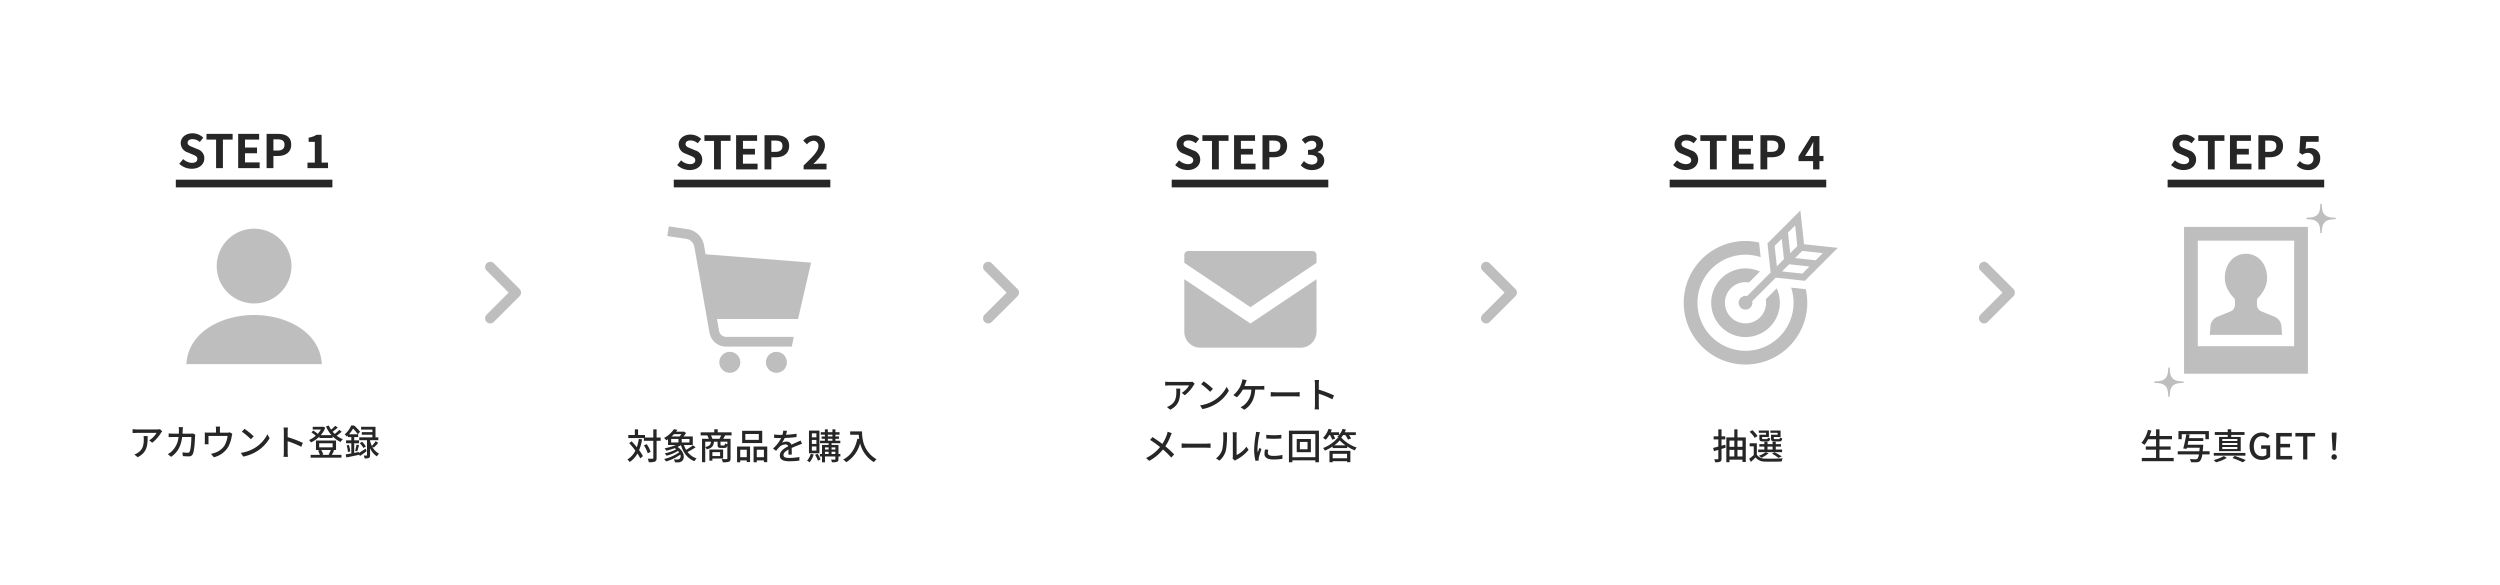 <svg xmlns="http://www.w3.org/2000/svg" xmlns:xlink="http://www.w3.org/1999/xlink" width="973.991" height="228" viewBox="0 0 973.991 228">
  <defs>
    <filter id="長方形_13" x="775.991" y="0" width="198" height="228" filterUnits="userSpaceOnUse">
      <feOffset input="SourceAlpha"/>
      <feGaussianBlur stdDeviation="8" result="blur"/>
      <feFlood flood-opacity="0.161"/>
      <feComposite operator="in" in2="blur"/>
      <feComposite in="SourceGraphic"/>
    </filter>
    <filter id="長方形_12" x="581.993" y="0" width="198" height="228" filterUnits="userSpaceOnUse">
      <feOffset input="SourceAlpha"/>
      <feGaussianBlur stdDeviation="8" result="blur-2"/>
      <feFlood flood-opacity="0.161"/>
      <feComposite operator="in" in2="blur-2"/>
      <feComposite in="SourceGraphic"/>
    </filter>
    <filter id="長方形_11" x="387.995" y="0" width="198" height="228" filterUnits="userSpaceOnUse">
      <feOffset input="SourceAlpha"/>
      <feGaussianBlur stdDeviation="8" result="blur-3"/>
      <feFlood flood-opacity="0.161"/>
      <feComposite operator="in" in2="blur-3"/>
      <feComposite in="SourceGraphic"/>
    </filter>
    <filter id="長方形_10" x="193.998" y="0" width="198" height="228" filterUnits="userSpaceOnUse">
      <feOffset input="SourceAlpha"/>
      <feGaussianBlur stdDeviation="8" result="blur-4"/>
      <feFlood flood-opacity="0.161"/>
      <feComposite operator="in" in2="blur-4"/>
      <feComposite in="SourceGraphic"/>
    </filter>
    <filter id="長方形_9" x="0" y="0" width="198" height="228" filterUnits="userSpaceOnUse">
      <feOffset input="SourceAlpha"/>
      <feGaussianBlur stdDeviation="8" result="blur-5"/>
      <feFlood flood-opacity="0.161"/>
      <feComposite operator="in" in2="blur-5"/>
      <feComposite in="SourceGraphic"/>
    </filter>
  </defs>
  <g id="グループ_1209" data-name="グループ 1209" transform="translate(-125 -2266)">
    <g id="グループ_1156" data-name="グループ 1156" transform="translate(-46.583)">
      <g transform="matrix(1, 0, 0, 1, 171.58, 2266)" filter="url(#長方形_13)">
        <rect id="長方形_13-2" data-name="長方形 13" width="150" height="180" rx="8" transform="translate(799.99 24)" fill="#fff"/>
      </g>
      <path id="パス_2543" data-name="パス 2543" d="M-33.677-.588v-3.22h4.354V-5.054h-4.354v-2.8H-28.8V-9.128h-4.872v-2.6h-1.344v2.6h-2.534c.266-.672.518-1.386.728-2.1l-1.344-.308A12.086,12.086,0,0,1-40.7-6.468a8.338,8.338,0,0,1,1.19.784,12.087,12.087,0,0,0,1.386-2.17h3.108v2.8h-3.99v1.246h3.99v3.22h-5.544V.672h12.432V-.588ZM-25-9.828h9.212v1.946h1.358v-3.164H-26.285v3.164H-25Zm10.85,6.65h-2.7c.07-.574.126-1.232.2-1.988.028-.168.042-.56.042-.56h-6.118c.1-.462.21-.966.308-1.47h5.8v-1.12h-5.558c.084-.476.182-.924.252-1.358l-1.3-.126c-.28,1.778-.8,4.116-1.19,5.544l1.316.126.112-.448h4.984c-.042.518-.1.98-.14,1.4h-8.428V-1.96h8.246a3.227,3.227,0,0,1-.616,1.722.916.916,0,0,1-.672.168,22.554,22.554,0,0,1-2.254-.1,2.785,2.785,0,0,1,.462,1.232,21.075,21.075,0,0,0,2.254.028A1.772,1.772,0,0,0-17.871.574a4.674,4.674,0,0,0,.854-2.534h2.87ZM-3.339-7.2h-5.88V-7.98h5.88Zm0,1.568h-5.88v-.784h5.88Zm0,1.582h-5.88v-.812h5.88ZM-7.091-8.778h-3.374v5.544h8.442V-8.778h-3.7v-.77h5.18v-1.12h-5.18V-11.76H-7.091v1.092h-5.04v1.12h5.04ZM-.2-2.548h-12.32V-1.47H-.2ZM-8.589-1.33A15.1,15.1,0,0,1-12.565.224a9.011,9.011,0,0,1,.9.9,17.039,17.039,0,0,0,4.2-1.708Zm3.36.784A36.842,36.842,0,0,1-1.2,1.12L-.077.238c-1.05-.462-2.772-1.106-4.3-1.624ZM6.181.182a4.629,4.629,0,0,0,3.262-1.2V-5.488H5.929v1.33H7.973v2.422a2.555,2.555,0,0,1-1.624.5c-2.128,0-3.262-1.5-3.262-3.948,0-2.422,1.274-3.906,3.192-3.906a2.842,2.842,0,0,1,2.142.924L9.289-9.2a4.111,4.111,0,0,0-3.066-1.3c-2.73,0-4.8,2.016-4.8,5.376S3.437.182,6.181.182ZM11.8,0h6.244V-1.372h-4.62V-4.7H17.2V-6.076h-3.78v-2.87h4.466v-1.372H11.8ZM22.3,0h1.624V-8.946h3.038v-1.372H19.271v1.372H22.3ZM33.8-3.472h1.148l.322-5.152.042-1.848H33.439l.042,1.848ZM34.377.1a1.026,1.026,0,0,0,1.05-1.064,1.026,1.026,0,0,0-1.05-1.064,1.026,1.026,0,0,0-1.05,1.064A1.026,1.026,0,0,0,34.377.1Z" transform="translate(1046.583 2445)" fill="#262626"/>
      <g id="グループ_1146" data-name="グループ 1146" transform="translate(382.535 3044)" opacity="0.3">
        <rect id="長方形_8" data-name="長方形 8" width="80" height="80" transform="translate(624.048 -701)" fill="none"/>
        <g id="グループ_1173" data-name="グループ 1173" transform="translate(628.322 -698.634)">
          <g id="ポートレート写真のアイコン" transform="translate(11.619 9.032)">
            <path id="パス_2484" data-name="パス 2484" d="M158.1,125.29l-.29-3.752A4.443,4.443,0,0,0,155.3,118.3l-5.662-2.315A3.013,3.013,0,0,1,148.3,113.2v-.877a3.689,3.689,0,0,1,.2-1.222s3.75-3.3,3.75-7.916c0-5.765-3.687-9.472-8.237-9.472s-8.236,3.707-8.236,9.472c0,4.613,3.752,7.916,3.752,7.916a3.781,3.781,0,0,1,.2,1.222v.877a3.015,3.015,0,0,1-1.336,2.789l-5.664,2.315a4.439,4.439,0,0,0-2.511,3.238l-.292,3.752H158.1Z" transform="translate(-119.888 -83.239)" fill="#262626"/>
            <path id="パス_2485" data-name="パス 2485" d="M40,0V57.2H88.266V0ZM82.9,46.478H45.363V5.363H82.9Z" transform="translate(-40)" fill="#262626"/>
          </g>
          <path id="パス_2496" data-name="パス 2496" d="M175.8,5.433c-2.55,0-3.433-.64-3.927-1.135S170.734,2.92,170.734.37c0-.1-.01-.371-.315-.371s-.314.274-.314.371c0,2.55-.641,3.431-1.136,3.928s-1.379,1.135-3.928,1.135c-.1,0-.37.011-.37.315s.273.313.37.313c2.549,0,3.431.642,3.928,1.137s1.136,1.378,1.136,3.927c0,.1.012.371.314.371s.315-.273.315-.371c0-2.55.641-3.432,1.136-3.927s1.377-1.137,3.927-1.137c.1,0,.372-.009.372-.314S175.894,5.433,175.8,5.433Z" transform="translate(-105.416 0.001)" fill="#262626"/>
          <path id="パス_2497" data-name="パス 2497" d="M175.8,5.433c-2.55,0-3.433-.64-3.927-1.135S170.734,2.92,170.734.37c0-.1-.01-.371-.315-.371s-.314.274-.314.371c0,2.55-.641,3.431-1.136,3.928s-1.379,1.135-3.928,1.135c-.1,0-.37.011-.37.315s.273.313.37.313c2.549,0,3.431.642,3.928,1.137s1.136,1.378,1.136,3.927c0,.1.012.371.314.371s.315-.273.315-.371c0-2.55.641-3.432,1.136-3.927s1.377-1.137,3.927-1.137c.1,0,.372-.009.372-.314S175.894,5.433,175.8,5.433Z" transform="translate(-164.671 63.773)" fill="#262626"/>
        </g>
      </g>
      <path id="パス_2544" data-name="パス 2544" d="M-24.3.252c3.078,0,4.9-1.854,4.9-4.032A3.68,3.68,0,0,0-22.086-7.4l-1.746-.738c-1.134-.45-2.07-.792-2.07-1.746,0-.882.738-1.4,1.908-1.4a4.249,4.249,0,0,1,2.826,1.1l1.35-1.674a5.911,5.911,0,0,0-4.176-1.71c-2.7,0-4.608,1.674-4.608,3.852a3.859,3.859,0,0,0,2.7,3.582l1.782.756c1.188.5,2,.81,2,1.8,0,.936-.738,1.53-2.124,1.53A5.241,5.241,0,0,1-27.63-3.528l-1.53,1.836A7.1,7.1,0,0,0-24.3.252ZM-14.814,0h2.664V-11.106h3.78v-2.232H-18.558v2.232h3.744Zm8.6,0H2.16V-2.232H-3.546V-5.8h4.68V-8.028h-4.68v-3.078H1.962v-2.232H-6.21ZM4.86,0H7.524V-4.734H9.306c2.862,0,5.148-1.368,5.148-4.41,0-3.15-2.268-4.194-5.22-4.194H4.86ZM7.524-6.84v-4.374H9.036c1.836,0,2.808.522,2.808,2.07,0,1.53-.882,2.3-2.718,2.3ZM24.282.252a4.431,4.431,0,0,0,4.662-4.518A3.775,3.775,0,0,0,24.84-8.3a3.727,3.727,0,0,0-1.6.36l.252-2.826h4.842v-2.214H21.2l-.36,6.48,1.206.774a3.187,3.187,0,0,1,2-.7,2.08,2.08,0,0,1,2.25,2.25A2.151,2.151,0,0,1,23.94-1.908a4.14,4.14,0,0,1-2.934-1.35L19.782-1.566A6.071,6.071,0,0,0,24.282.252Z" transform="translate(1046.583 2332)" fill="#262626"/>
      <line id="線_7" data-name="線 7" x2="61" transform="translate(1016.083 2337.5)" fill="none" stroke="#262626" stroke-width="3"/>
    </g>
    <g id="angle-right-solid" transform="translate(895.993 2368)" opacity="0.3">
      <path id="angle-right-solid-2" data-name="angle-right-solid" d="M77.337,74.513a2,2,0,0,1,0,2.83l-10,10a2,2,0,0,1-2.83-2.83l8.584-8.584-8.578-8.584a2,2,0,0,1,2.83-2.83l10,10Z" transform="translate(-63.925 -63.925)" fill="#262626"/>
    </g>
    <g id="グループ_1157" data-name="グループ 1157" transform="translate(-60.356)">
      <g transform="matrix(1, 0, 0, 1, 185.36, 2266)" filter="url(#長方形_12)">
        <rect id="長方形_12-2" data-name="長方形 12" width="150" height="180" rx="8" transform="translate(605.99 24)" fill="#fff"/>
      </g>
      <path id="パス_2541" data-name="パス 2541" d="M-8.848-5.754l-1.456.406V-7.812h1.456v-1.2H-10.3v-2.716H-11.55v2.716h-1.82v1.2h1.82v2.8c-.756.2-1.456.378-2.016.518l.322,1.26c.532-.154,1.092-.322,1.694-.49V-.336c0,.21-.084.266-.266.266s-.756.014-1.344-.014a4.58,4.58,0,0,1,.378,1.176A4.624,4.624,0,0,0-10.836.868c.392-.2.532-.532.532-1.19V-4.1c.532-.154,1.064-.308,1.61-.476Zm4.76,4.592V-3.724h1.946v2.562ZM-7.2-3.724H-5.32v2.562H-7.2ZM-5.32-7.35v2.422H-7.2V-7.35Zm3.178,0v2.422H-4.088V-7.35ZM-4.088-8.6v-3.122H-5.32V-8.6H-8.428V1.078H-7.2V.084h5.054v.9h1.3V-8.6ZM11.564-9.632H8.988v1.4c0,.966.322,1.218,1.442,1.218h1.708c.784,0,1.106-.252,1.218-1.19a3.121,3.121,0,0,1-.938-.364c-.042.574-.112.658-.42.658H10.584c-.434,0-.5-.042-.5-.322V-8.75H12.7v-2.506H8.736v.868h2.828Zm-4.522,0h-2.6v1.414c0,.952.294,1.2,1.428,1.2h1.6c.784,0,1.092-.252,1.2-1.162a2.669,2.669,0,0,1-.938-.35c-.042.546-.1.616-.406.616H5.992c-.406,0-.476-.042-.476-.322V-8.75H8.148v-2.506H4.214v.868H7.042ZM7.616-5H9.59V-3.85H7.616Zm5.67,1.148h-2.45V-5h2.016v-.966H10.836v-.9H9.59v.9H7.616v-.9H6.384v.9H4.424V-5h1.96V-3.85H3.99v.994h9.3Zm-.126,2.7A17.118,17.118,0,0,0,10.3-2.8l-.924.56A13.177,13.177,0,0,1,11.844-.63ZM6.874-2.814a9.183,9.183,0,0,1-2.59,1.358,6.679,6.679,0,0,1,.952.8A10.815,10.815,0,0,0,8.022-2.422ZM3.738-9.128a10.537,10.537,0,0,0-2.058-2.3l-1.036.658a9.9,9.9,0,0,1,1.988,2.38Zm-.28,2.814H.658v1.2h1.6v3.388A21.527,21.527,0,0,1,.476-.266L1.134.966C1.792.364,2.38-.21,2.94-.784A4.723,4.723,0,0,0,6.776.84C8.428.9,11.466.868,13.118.8A7.073,7.073,0,0,1,13.51-.434c-1.792.126-5.124.168-6.748.1a3.754,3.754,0,0,1-3.3-1.5Z" transform="translate(866.356 2445)" fill="#262626"/>
      <g id="グループ_1147" data-name="グループ 1147" transform="translate(309.744 3044)" opacity="0.3">
        <rect id="長方形_7" data-name="長方形 7" width="80" height="80" transform="translate(516.611 -701)" fill="none"/>
        <g id="宝くじのアイコン" transform="translate(531.611 -696)">
          <path id="パス_2490" data-name="パス 2490" d="M105.947,198.175l4.246-4.247a13.371,13.371,0,1,0,6.548,6.548l-4.246,4.247a8.022,8.022,0,1,1-6.548-6.548Z" transform="translate(-80.545 -170.124)" fill="#262626"/>
          <path id="パス_2491" data-name="パス 2491" d="M41.81,119.646A18.718,18.718,0,1,1,29.954,107.79l-.618-5.713a24.068,24.068,0,1,0,18.185,18.188Z" transform="translate(0.001 -89.601)" fill="#262626"/>
          <path id="パス_2492" data-name="パス 2492" d="M194.9,24.164l-9.181,9.182a2.673,2.673,0,1,0,2.01,2.009l9.182-9.181L208.248,27.4l.452-.452,12.374-12.375-13.149-1.422L206.5,0,193.675,12.829l.069.637Zm12.36.44-7.923-.858,2.758-2.759-.018-.017,7.956.86Zm-.058-8.843,8.031.87-2.773,2.774-8.031-.87Zm-2.76-9.92.869,8.03-2.773,2.772-.868-8.029Zm-5.2,5.2L200.105,19l-.018-.018-2.758,2.759-.858-7.924Z" transform="translate(-161.074 -0.003)" fill="#262626"/>
        </g>
      </g>
      <path id="パス_2542" data-name="パス 2542" d="M-24.3.252c3.078,0,4.9-1.854,4.9-4.032A3.68,3.68,0,0,0-22.086-7.4l-1.746-.738c-1.134-.45-2.07-.792-2.07-1.746,0-.882.738-1.4,1.908-1.4a4.249,4.249,0,0,1,2.826,1.1l1.35-1.674a5.911,5.911,0,0,0-4.176-1.71c-2.7,0-4.608,1.674-4.608,3.852a3.859,3.859,0,0,0,2.7,3.582l1.782.756c1.188.5,2,.81,2,1.8,0,.936-.738,1.53-2.124,1.53A5.241,5.241,0,0,1-27.63-3.528l-1.53,1.836A7.1,7.1,0,0,0-24.3.252ZM-14.814,0h2.664V-11.106h3.78v-2.232H-18.558v2.232h3.744Zm8.6,0H2.16V-2.232H-3.546V-5.8h4.68V-8.028h-4.68v-3.078H1.962v-2.232H-6.21ZM4.86,0H7.524V-4.734H9.306c2.862,0,5.148-1.368,5.148-4.41,0-3.15-2.268-4.194-5.22-4.194H4.86ZM7.524-6.84v-4.374H9.036c1.836,0,2.808.522,2.808,2.07,0,1.53-.882,2.3-2.718,2.3ZM22.266-5.256l2.07-3.276c.378-.72.738-1.386,1.062-2.088h.072c-.036.774-.09,2-.09,2.772v2.592ZM25.38,0h2.466V-3.222h1.566V-5.256H27.846v-7.722H24.66L19.692-5.04v1.818H25.38Z" transform="translate(866.356 2332)" fill="#262626"/>
      <line id="線_6" data-name="線 6" x2="61" transform="translate(835.856 2337.5)" fill="none" stroke="#262626" stroke-width="3"/>
    </g>
    <g id="angle-right-solid-3" data-name="angle-right-solid" transform="translate(701.995 2368)" opacity="0.3">
      <path id="angle-right-solid-4" data-name="angle-right-solid" d="M77.337,74.513a2,2,0,0,1,0,2.83l-10,10a2,2,0,0,1-2.83-2.83l8.584-8.584-8.578-8.584a2,2,0,0,1,2.83-2.83l10,10Z" transform="translate(-63.925 -63.925)" fill="#262626"/>
    </g>
    <g id="グループ_1158" data-name="グループ 1158" transform="translate(-67.237)">
      <g transform="matrix(1, 0, 0, 1, 192.24, 2266)" filter="url(#長方形_11)">
        <rect id="長方形_11-2" data-name="長方形 11" width="150" height="180" rx="8" transform="translate(412 24)" fill="#fff"/>
      </g>
      <path id="パス_2539" data-name="パス 2539" d="M-21.532-9.464l-.882-.826a7.2,7.2,0,0,1-1.162.1H-31.4a12.546,12.546,0,0,1-1.652-.126v1.554c.6-.042,1.092-.084,1.652-.084h7.672a8.571,8.571,0,0,1-2.856,2.9l1.162.938a13.864,13.864,0,0,0,3.43-3.864C-21.882-9.044-21.658-9.31-21.532-9.464ZM-27.188-7.6h-1.6a6.22,6.22,0,0,1,.084,1.12c0,2.324-.322,4.088-2.324,5.376a5.315,5.315,0,0,1-1.344.686L-31.08.63C-27.4-1.26-27.188-3.948-27.188-7.6Zm9.17-2.828L-19.04-9.338a30.366,30.366,0,0,1,3.5,2.968L-14.434-7.5A29.378,29.378,0,0,0-18.018-10.43ZM-19.46-1.064l.938,1.442A15.436,15.436,0,0,0-13.16-1.708,14.314,14.314,0,0,0-8.246-6.776L-9.1-8.3a13.33,13.33,0,0,1-4.858,5.278A14.547,14.547,0,0,1-19.46-1.064Zm18.172-9.828L-3-11.214a5.744,5.744,0,0,1-.238,1.246,10.413,10.413,0,0,1-.8,1.946A10.86,10.86,0,0,1-6.5-5.068l1.386.84a11.738,11.738,0,0,0,2.3-2.982H.5A7.823,7.823,0,0,1-2.478-1.064a5.662,5.662,0,0,1-1.218.7L-2.212.644C.252-.91,1.778-3.332,2.016-7.21H4.2c.322,0,.9.014,1.372.042V-8.68A9.6,9.6,0,0,1,4.2-8.6H-2.156c.182-.448.336-.882.462-1.232C-1.582-10.122-1.428-10.556-1.288-10.892ZM8.078-6.244v1.736c.476-.042,1.316-.07,2.086-.07H17.78c.616,0,1.26.056,1.568.07V-6.244c-.35.028-.9.084-1.568.084H10.164C9.408-6.16,8.54-6.216,8.078-6.244ZM25.3-1.288A14.656,14.656,0,0,1,25.186.5h1.722A16.4,16.4,0,0,1,26.8-1.288V-5.614A36.658,36.658,0,0,1,32.088-3.43l.63-1.526A47.456,47.456,0,0,0,26.8-7.2V-9.38c0-.49.056-1.106.1-1.568H25.172A10.135,10.135,0,0,1,25.3-9.38ZM-30.464,9.766l-1.624-.574A9.856,9.856,0,0,1-32.4,10.34a15.487,15.487,0,0,1-1.75,3.612c-1.12-.854-2.674-1.932-3.85-2.674l-.924,1.12a39.754,39.754,0,0,1,3.864,2.758A15.216,15.216,0,0,1-40.5,19.44l1.232,1.106a17.478,17.478,0,0,0,5.362-4.438,31.233,31.233,0,0,1,3.22,3.164l1.12-1.232a34.289,34.289,0,0,0-3.416-3.164A20.075,20.075,0,0,0-30.968,10.9,10.327,10.327,0,0,1-30.464,9.766Zm3.822,3.99v1.736c.476-.042,1.316-.07,2.086-.07h7.616c.616,0,1.26.056,1.568.07V13.756c-.35.028-.9.084-1.568.084h-7.616C-25.312,13.84-26.18,13.784-26.642,13.756ZM-6.79,19.692l.924.77a4.352,4.352,0,0,1,.532-.35A14.731,14.731,0,0,0-.56,16.248l-.854-1.2a9.849,9.849,0,0,1-3.808,3.22V10.522a8.432,8.432,0,0,1,.07-1.12H-6.776a10.261,10.261,0,0,1,.084,1.12V18.81A4.038,4.038,0,0,1-6.79,19.692Zm-6.454-.126,1.344.9a7.865,7.865,0,0,0,2.492-3.92,30.671,30.671,0,0,0,.434-5.978,10.479,10.479,0,0,1,.07-1.12h-1.624a4.363,4.363,0,0,1,.112,1.134,24.275,24.275,0,0,1-.406,5.586A6.48,6.48,0,0,1-13.244,19.566ZM6.328,10.4l.014,1.428a35.681,35.681,0,0,0,5.866,0V10.4A25.8,25.8,0,0,1,6.328,10.4Zm.8,5.824-1.26-.112a7.091,7.091,0,0,0-.238,1.722c0,1.358,1.092,2.184,3.472,2.184a19.208,19.208,0,0,0,3.542-.28l-.028-1.5a15.034,15.034,0,0,1-3.486.378c-1.694,0-2.184-.518-2.184-1.148A4.864,4.864,0,0,1,7.126,16.22ZM3.892,9.388l-1.554-.14a10.177,10.177,0,0,1-.126,1.162A40.4,40.4,0,0,0,1.61,16a17.79,17.79,0,0,0,.518,4.522L3.4,20.434c-.014-.168-.028-.378-.028-.518a2.737,2.737,0,0,1,.07-.644c.14-.7.63-2.2.994-3.262l-.7-.56c-.224.518-.5,1.2-.742,1.778a13.814,13.814,0,0,1-.084-1.5A33.575,33.575,0,0,1,3.6,10.452,10.04,10.04,0,0,1,3.892,9.388Zm18.522,6.65H19.432V13.182h2.982Zm-4.214-4v5.138h5.516V12.034Zm-1.694,7.1V10.116h8.946v9.016ZM15.162,8.786v12.32h1.344V20.35h8.946v.756h1.4V8.786Zm22.652,9v1.764H32.2V17.788Zm-6.86,3.318H32.2v-.42h5.614v.378H39.1v-4.4H30.954Zm1.89-6.608a12.544,12.544,0,0,0,2.114-1.918A12.068,12.068,0,0,0,37.212,14.5Zm4.284-3.99a8.659,8.659,0,0,1,1.036,1.764l1.2-.434a7.555,7.555,0,0,0-.8-1.33h2.66V9.4h-4.3c.154-.336.308-.672.434-1.022l-1.274-.322a7.2,7.2,0,0,1-1.372,2.38V9.4H31.444q.231-.5.42-1.008L30.6,8.058a9.327,9.327,0,0,1-2.156,3.556,11.983,11.983,0,0,1,1.078.714,10.026,10.026,0,0,0,1.33-1.82h.336A8.084,8.084,0,0,1,32,12.286l1.176-.392a8.4,8.4,0,0,0-.686-1.386h2.17a5.1,5.1,0,0,1-.63.6c.154.084.364.21.574.35h-.336a14.05,14.05,0,0,1-5.8,4.088,4.91,4.91,0,0,1,.7,1.022A19.577,19.577,0,0,0,32.2,14.946v.63h5.67v-.644a17.884,17.884,0,0,0,2.94,1.526,5.916,5.916,0,0,1,.77-1.092,14.215,14.215,0,0,1-6.048-3.906,7.466,7.466,0,0,0,.742-.952Z" transform="translate(679.237 2425)" fill="#262626"/>
      <g id="グループ_1148" data-name="グループ 1148" transform="translate(232.019 3044)" opacity="0.3">
        <rect id="長方形_6" data-name="長方形 6" width="80" height="80" transform="translate(407.218 -701)" fill="none"/>
        <g id="メールの無料アイコン" transform="translate(421.618 -680.2)">
          <path id="パス_2486" data-name="パス 2486" d="M49.959,68.828H1.553A1.555,1.555,0,0,0,0,70.383V73.44L25.756,90.7,51.512,73.439V70.383A1.555,1.555,0,0,0,49.959,68.828Z" transform="translate(0 -68.828)" fill="#262626"/>
          <path id="パス_2487" data-name="パス 2487" d="M0,178v20.463a6.213,6.213,0,0,0,6.216,6.214H45.3a6.213,6.213,0,0,0,6.216-6.214V178L25.756,195.261Z" transform="translate(0 -167.016)" fill="#262626"/>
        </g>
      </g>
      <path id="パス_2540" data-name="パス 2540" d="M-24.3.252c3.078,0,4.9-1.854,4.9-4.032A3.68,3.68,0,0,0-22.086-7.4l-1.746-.738c-1.134-.45-2.07-.792-2.07-1.746,0-.882.738-1.4,1.908-1.4a4.249,4.249,0,0,1,2.826,1.1l1.35-1.674a5.911,5.911,0,0,0-4.176-1.71c-2.7,0-4.608,1.674-4.608,3.852a3.859,3.859,0,0,0,2.7,3.582l1.782.756c1.188.5,2,.81,2,1.8,0,.936-.738,1.53-2.124,1.53A5.241,5.241,0,0,1-27.63-3.528l-1.53,1.836A7.1,7.1,0,0,0-24.3.252ZM-14.814,0h2.664V-11.106h3.78v-2.232H-18.558v2.232h3.744Zm8.6,0H2.16V-2.232H-3.546V-5.8h4.68V-8.028h-4.68v-3.078H1.962v-2.232H-6.21ZM4.86,0H7.524V-4.734H9.306c2.862,0,5.148-1.368,5.148-4.41,0-3.15-2.268-4.194-5.22-4.194H4.86ZM7.524-6.84v-4.374H9.036c1.836,0,2.808.522,2.808,2.07,0,1.53-.882,2.3-2.718,2.3ZM24.246.252c2.538,0,4.68-1.386,4.68-3.762a3.267,3.267,0,0,0-2.646-3.2V-6.8a3.087,3.087,0,0,0,2.214-2.934c0-2.232-1.746-3.492-4.32-3.492a5.928,5.928,0,0,0-4,1.656l1.35,1.62a3.644,3.644,0,0,1,2.52-1.188c1.134,0,1.782.594,1.782,1.6,0,1.116-.792,1.926-3.24,1.926v1.908c2.9,0,3.672.774,3.672,2.034,0,1.116-.918,1.764-2.268,1.764a4.231,4.231,0,0,1-2.97-1.368L19.782-1.6A5.662,5.662,0,0,0,24.246.252Z" transform="translate(679.237 2332)" fill="#262626"/>
      <line id="線_5" data-name="線 5" x2="61" transform="translate(648.737 2337.5)" fill="none" stroke="#262626" stroke-width="3"/>
    </g>
    <g id="angle-right-solid-5" data-name="angle-right-solid" transform="translate(507.998 2368)" opacity="0.3">
      <path id="angle-right-solid-6" data-name="angle-right-solid" d="M77.337,74.513a2,2,0,0,1,0,2.83l-10,10a2,2,0,0,1-2.83-2.83l8.584-8.584-8.578-8.584a2,2,0,0,1,2.83-2.83l10,10Z" transform="translate(-63.925 -63.925)" fill="#262626"/>
    </g>
    <g id="グループ_1159" data-name="グループ 1159" transform="translate(-57.791)">
      <g transform="matrix(1, 0, 0, 1, 182.79, 2266)" filter="url(#長方形_10)">
        <rect id="長方形_10-2" data-name="長方形 10" width="150" height="180" rx="8" transform="translate(218 24)" fill="#fff"/>
      </g>
      <path id="パス_2537" data-name="パス 2537" d="M-44.114-8.008a18.742,18.742,0,0,1-.77,3.248c-.672-.812-1.372-1.624-2.044-2.324l-.91.742A36.383,36.383,0,0,1-45.444-3.43,8.147,8.147,0,0,1-48.552-.014,7.217,7.217,0,0,1-47.67.994,9.47,9.47,0,0,0-44.646-2.3a14.142,14.142,0,0,1,1.092,1.89l1.05-.882A17.114,17.114,0,0,0-44-3.626,18.98,18.98,0,0,0-42.84-7.84Zm8.512-.518h-1.582v-3.22h-1.288v3.22h-3.234V-9.52h-2.7v-2.212h-1.26V-9.52h-2.548v1.2h6.076v1.05h3.668V-.588c0,.238-.1.308-.336.308s-.994.014-1.834-.014a6.018,6.018,0,0,1,.42,1.386A6.612,6.612,0,0,0-37.814.826c.448-.238.63-.616.63-1.414V-7.266H-35.6Zm-3.92,5.572a10.527,10.527,0,0,0-1.526-3.01l-1.064.5a11.656,11.656,0,0,1,1.47,3.066Zm8.008-5.026h2.842v1.372h-2.842Zm3.99-1.876a8.734,8.734,0,0,1-.7.91h-3.15c.336-.294.658-.6.952-.91Zm3.15,3.248H-27.4V-7.98h3.024Zm1.344,1.092a20.881,20.881,0,0,1-2.66,1.778,9.624,9.624,0,0,1-.854-1.89h3.458V-8.946H-26.7a13.449,13.449,0,0,0,.994-1.372l-.882-.574-.21.056h-2.786c.182-.224.35-.462.5-.686l-1.344-.28a11.034,11.034,0,0,1-3.864,3.444,3.643,3.643,0,0,1,.882.91c.238-.14.462-.294.672-.434v2.254h3.094A22.746,22.746,0,0,1-34.062-4.34a7.8,7.8,0,0,1,.672.938A27.474,27.474,0,0,0-30.156-4.4a5.314,5.314,0,0,1,.616.434,16.059,16.059,0,0,1-4.466,1.6,6.171,6.171,0,0,1,.7.9,15.8,15.8,0,0,0,4.452-1.862,3.843,3.843,0,0,1,.448.546,16.69,16.69,0,0,1-5.852,2.6A5,5,0,0,1-33.5.784,18.63,18.63,0,0,0-27.958-1.89,1.427,1.427,0,0,1-28.28-.21a1.328,1.328,0,0,1-.882.224c-.322,0-.8-.014-1.26-.056a2.785,2.785,0,0,1,.35,1.162c.406.014.812.028,1.12.028A2.423,2.423,0,0,0-27.468.742c1.4-.9,1.274-3.724-1.554-5.614a12.888,12.888,0,0,0,1.316-.714c.91,3.01,2.576,5.208,5.264,6.272A5.031,5.031,0,0,1-21.6-.406,7.346,7.346,0,0,1-25.13-2.912a25.418,25.418,0,0,0,3.136-1.834Zm10.584,2.66V-1.33h-3.01V-2.856ZM-11.27-.35v-3.5h-5.348V.462h1.162V-.35Zm-4.186-7.7a6.857,6.857,0,0,0-.56-1.316h3.976a10.418,10.418,0,0,1-.644,1.316Zm5.838,2.114a2.481,2.481,0,0,1-.938-.364c-.042.756-.1.854-.364.854h-1.008c-.322,0-.364-.028-.364-.308V-6.916h2.674Zm-8.624-.98H-16c-.126,1.162-.56,1.722-2.24,2.058Zm10.276-2.45v-1.19h-5.418v-1.19h-1.33v1.19H-20.02v1.19h2.59a7.808,7.808,0,0,1,.574,1.316h-2.632V1.078h1.246V-4.83a2.617,2.617,0,0,1,.588.9c2.072-.49,2.646-1.358,2.814-2.982h1.414V-5.74c0,.98.252,1.26,1.344,1.26h1.3c.714,0,1.022-.238,1.162-1.134V-.42c0,.21-.07.28-.322.294s-1.05.014-1.89-.028a4.989,4.989,0,0,1,.434,1.26A7.369,7.369,0,0,0-9,.882c.49-.21.63-.6.63-1.288V-8.05h-2.87c.238-.378.476-.826.742-1.316ZM2.632-7.63h-5.25V-9.912h5.25Zm1.33-3.528H-3.864v4.774H3.962ZM-2.058-3.78V-.868H-4.606V-3.78Zm-3.78,4.886h1.232V.378h2.548v.63H-.77V-5.026H-5.838ZM1.848-.868V-3.78H4.62V-.868ZM.6-5.026V1.106H1.848V.378H4.62v.658h1.3V-5.026Zm13.006-6.118-1.456-.112A6.972,6.972,0,0,1,11.83-9.59c-.28.014-.56.014-.826.014A18.1,18.1,0,0,1,8.6-9.73v1.316c.784.056,1.75.084,2.338.084h.406A14.067,14.067,0,0,1,8.176-4.242l1.2.9a15.227,15.227,0,0,1,1.274-1.5,3.568,3.568,0,0,1,2.324-1.008,1.127,1.127,0,0,1,1.148.7c-1.624.826-3.3,1.918-3.3,3.64S12.446.714,14.532.714A35.651,35.651,0,0,0,18.424.462l.042-1.414a23.84,23.84,0,0,1-3.892.364c-1.414,0-2.324-.2-2.324-1.148,0-.826.756-1.47,1.96-2.128-.014.686-.028,1.484-.056,1.974h1.33c-.014-.672-.028-1.792-.042-2.59.98-.448,1.89-.812,2.6-1.092.42-.168,1.022-.392,1.428-.518L18.9-7.378c-.448.224-.854.406-1.33.616-.658.308-1.372.6-2.24,1.008a1.843,1.843,0,0,0-1.876-1.19,4.112,4.112,0,0,0-1.792.42A11.234,11.234,0,0,0,12.74-8.372a43.257,43.257,0,0,0,4.606-.364v-1.3a32.276,32.276,0,0,1-4.116.406C13.412-10.234,13.524-10.752,13.608-11.144ZM25.074-8.61H23.31v-1.554h1.764Zm0,2.576H23.31V-7.616h1.764Zm0,2.576H23.31v-1.6h1.764Zm1.176-7.77H22.176v8.82H26.25ZM22.862-2.2A6.257,6.257,0,0,1,21.448.448a8.071,8.071,0,0,1,.98.672A9.032,9.032,0,0,0,24.01-1.918Zm1.694.406A11.676,11.676,0,0,1,25.676.476L26.7-.014a12.97,12.97,0,0,0-1.162-2.2Zm6.426-.322v-.9h1.484v.9Zm-2.562-.9h1.414v.9H28.42Zm1.414-1.68v.826H28.42V-4.69Zm2.632,0v.826H30.982V-4.69Zm-2.94-3.346h1.792v.742H29.526Zm0-1.61h1.792v.686H29.526Zm4.886,7.532H33.67V-5.656H30.982v-.672h3.4v-.966h-1.9v-.742h1.386V-8.96H32.48v-.686h1.61v-.966H32.48v-1.134H31.318v1.134H29.526v-1.134H28.378v1.134h-1.61v.966h1.61v.686h-1.26v.924h1.26v.742h-1.89v.966h3.346v.672H27.258v3.542h-.826v.952h.826V1.12H28.42V-1.162h4.046v.994c0,.168-.042.224-.238.224S31.4.07,30.758.042a3.861,3.861,0,0,1,.35,1.05A5.839,5.839,0,0,0,33.138.91c.406-.182.532-.49.532-1.064V-1.162h.742Zm3.822-8.82v1.316h3.332a15.47,15.47,0,0,0,.182,1.666l-.714-.126c-.812,3.794-2.506,6.552-5.516,8.106a9.957,9.957,0,0,1,1.2,1.05A12.347,12.347,0,0,0,42.1-6.3,11.878,11.878,0,0,0,47.46,1.05,6.578,6.578,0,0,1,48.51-.056c-5.334-3.15-5.656-8.344-5.656-10.878Z" transform="translate(475.786 2445)" fill="#262626"/>
      <g id="グループ_1149" data-name="グループ 1149" transform="translate(435.786 3044)" opacity="0.3">
        <rect id="長方形_5" data-name="長方形 5" width="80" height="80" transform="translate(0 -701)" fill="none"/>
        <g id="ショッピングカートのアイコン4" transform="translate(7 -689.8)">
          <path id="パス_2493" data-name="パス 2493" d="M60.684,14.12,19.576,10.863l-.625-3.55A7.647,7.647,0,0,0,12.542,1.08L5.24,0,4.684,3.757l7.3,1.083a3.843,3.843,0,0,1,3.222,3.135l5.9,33.436a6.566,6.566,0,0,0,6.467,5.426H53.169l.761-3.8H27.575A2.765,2.765,0,0,1,24.85,40.75l-.827-4.678H55.618Z" transform="translate(-4.684)" fill="#262626"/>
          <path id="パス_2494" data-name="パス 2494" d="M190.566,438.658a4.086,4.086,0,1,0,4.086,4.086A4.086,4.086,0,0,0,190.566,438.658Z" transform="translate(-166.226 -389.786)" fill="#262626"/>
          <path id="パス_2495" data-name="パス 2495" d="M353.487,438.658a4.086,4.086,0,1,0,4.087,4.086A4.086,4.086,0,0,0,353.487,438.658Z" transform="translate(-310.996 -389.786)" fill="#262626"/>
        </g>
      </g>
      <path id="パス_2538" data-name="パス 2538" d="M-24.3.252c3.078,0,4.9-1.854,4.9-4.032A3.68,3.68,0,0,0-22.086-7.4l-1.746-.738c-1.134-.45-2.07-.792-2.07-1.746,0-.882.738-1.4,1.908-1.4a4.249,4.249,0,0,1,2.826,1.1l1.35-1.674a5.911,5.911,0,0,0-4.176-1.71c-2.7,0-4.608,1.674-4.608,3.852a3.859,3.859,0,0,0,2.7,3.582l1.782.756c1.188.5,2,.81,2,1.8,0,.936-.738,1.53-2.124,1.53A5.241,5.241,0,0,1-27.63-3.528l-1.53,1.836A7.1,7.1,0,0,0-24.3.252ZM-14.814,0h2.664V-11.106h3.78v-2.232H-18.558v2.232h3.744Zm8.6,0H2.16V-2.232H-3.546V-5.8h4.68V-8.028h-4.68v-3.078H1.962v-2.232H-6.21ZM4.86,0H7.524V-4.734H9.306c2.862,0,5.148-1.368,5.148-4.41,0-3.15-2.268-4.194-5.22-4.194H4.86ZM7.524-6.84v-4.374H9.036c1.836,0,2.808.522,2.808,2.07,0,1.53-.882,2.3-2.718,2.3ZM20.088,0h8.928V-2.232H26.1c-.63,0-1.512.072-2.178.144C26.3-4.572,28.386-6.912,28.386-9.18a3.885,3.885,0,0,0-4.194-4.05,5.364,5.364,0,0,0-4.23,2.034l1.44,1.44a3.508,3.508,0,0,1,2.448-1.386,1.877,1.877,0,0,1,2,2.106c0,1.926-2.286,4.194-5.76,7.506Z" transform="translate(475.786 2332)" fill="#262626"/>
      <line id="線_4" data-name="線 4" x2="61" transform="translate(445.289 2337.5)" fill="none" stroke="#262626" stroke-width="3"/>
    </g>
    <g id="angle-right-solid-7" data-name="angle-right-solid" transform="translate(314 2368)" opacity="0.3">
      <path id="angle-right-solid-8" data-name="angle-right-solid" d="M77.337,74.513a2,2,0,0,1,0,2.83l-10,10a2,2,0,0,1-2.83-2.83l8.584-8.584-8.578-8.584a2,2,0,0,1,2.83-2.83l10,10Z" transform="translate(-63.925 -63.925)" fill="#262626"/>
    </g>
    <g id="グループ_1160" data-name="グループ 1160" transform="translate(0.764)">
      <g transform="matrix(1, 0, 0, 1, 124.24, 2266)" filter="url(#長方形_9)">
        <rect id="長方形_9-2" data-name="長方形 9" width="150" height="180" rx="8" transform="translate(24 24)" fill="#fff"/>
      </g>
      <path id="パス_2536" data-name="パス 2536" d="M-35.812-9.464l-.882-.826a7.2,7.2,0,0,1-1.162.1h-7.826a12.546,12.546,0,0,1-1.652-.126v1.554c.6-.042,1.092-.084,1.652-.084h7.672a8.571,8.571,0,0,1-2.856,2.9l1.162.938a13.864,13.864,0,0,0,3.43-3.864C-36.162-9.044-35.938-9.31-35.812-9.464ZM-41.468-7.6h-1.6a6.22,6.22,0,0,1,.084,1.12c0,2.324-.322,4.088-2.324,5.376a5.315,5.315,0,0,1-1.344.686L-45.36.63C-41.678-1.26-41.468-3.948-41.468-7.6Zm13.72-3.5h-1.638a8.9,8.9,0,0,1,.1,1.2q0,.714-.042,1.344h-2.254c-.546,0-1.176-.042-1.708-.084v1.456c.532-.042,1.19-.056,1.708-.056h2.128a8.7,8.7,0,0,1-2.562,5.5A7.471,7.471,0,0,1-33.628-.56L-32.34.49c2.408-1.694,3.794-3.836,4.312-7.728h3.584c0,1.512-.182,4.676-.658,5.656a.74.74,0,0,1-.8.476,16.028,16.028,0,0,1-2.03-.168L-27.762.2c.714.056,1.526.1,2.282.1a1.561,1.561,0,0,0,1.624-.952c.616-1.372.8-5.376.84-6.79.014-.168.056-.476.1-.714l-.98-.476a6.365,6.365,0,0,1-.966.084h-3.024c.028-.434.056-.9.07-1.372C-27.8-10.262-27.776-10.78-27.748-11.1Zm14.5-.21h-1.694a6.351,6.351,0,0,1,.1,1.162v1.2h-3.052a13.3,13.3,0,0,1-1.358-.07,10.421,10.421,0,0,1,.056,1.134v2.45c0,.308-.028.714-.056,1.008h1.526a6.426,6.426,0,0,1-.056-.924v-2.3h7.448A9.714,9.714,0,0,1-11.62-3.78a7.2,7.2,0,0,1-3.528,2.632,8.79,8.79,0,0,1-1.68.462L-15.68.644A8.925,8.925,0,0,0-10.066-3.43a13.022,13.022,0,0,0,1.344-4.1,5.263,5.263,0,0,1,.238-.952l-.966-.6a3.074,3.074,0,0,1-1.05.14h-2.828v-1.2A10.015,10.015,0,0,1-13.244-11.312Zm9.506.882L-4.76-9.338A30.366,30.366,0,0,1-1.26-6.37L-.154-7.5A29.378,29.378,0,0,0-3.738-10.43ZM-5.18-1.064-4.242.378A15.436,15.436,0,0,0,1.12-1.708,14.314,14.314,0,0,0,6.034-6.776L5.18-8.3A13.33,13.33,0,0,1,.322-3.024,14.547,14.547,0,0,1-5.18-1.064Zm16.758-.224A14.656,14.656,0,0,1,11.466.5h1.722a16.4,16.4,0,0,1-.112-1.792V-5.614A36.658,36.658,0,0,1,18.368-3.43L19-4.956A47.456,47.456,0,0,0,13.076-7.2V-9.38c0-.49.056-1.106.1-1.568H11.452a10.135,10.135,0,0,1,.126,1.568Zm18.312-.9a13.1,13.1,0,0,1-.868,1.778l.434.112h-3.08l.56-.154a6.56,6.56,0,0,0-.8-1.736ZM25.354-4.8H30.59v1.568H25.354Zm5.222,2.618H31.92V-5.866H24.094v3.682h1.568l-.77.21a7.93,7.93,0,0,1,.728,1.68h-3.6V.8H34.034V-.294H30.268c.28-.476.616-1.106.924-1.736Zm2.59-7.826a13.034,13.034,0,0,1-1.75,1.568,9.784,9.784,0,0,1-.826-.882,23.239,23.239,0,0,0,2-1.6l-.98-.7a14.464,14.464,0,0,1-1.624,1.5,9.268,9.268,0,0,1-.882-1.582L28-11.368a12.766,12.766,0,0,0,2.156,3.4h-4.2A9.35,9.35,0,0,0,27.72-10.85l-.84-.434-.224.056H22.834v1.078h3.192a8.928,8.928,0,0,1-1.26,1.68A8.606,8.606,0,0,0,23.03-9.758l-.7.714A10.011,10.011,0,0,1,24-7.728a9.92,9.92,0,0,1-2.6,1.652,4.812,4.812,0,0,1,.77.938A11.541,11.541,0,0,0,25.438-7.42v.574h5.124v-.686A10.6,10.6,0,0,0,33.7-5.306a4.59,4.59,0,0,1,.868-1.078A8.962,8.962,0,0,1,32.172-7.77a20.747,20.747,0,0,0,1.96-1.554Zm3.808,1.694a13.759,13.759,0,0,0,1.582-2.212A14.437,14.437,0,0,1,40.4-8.316Zm6.468,5.6c-.952.63-1.89,1.246-2.59,1.68l-.028-.378L39-1.064V-4.8h1.89V-5.936H39V-7.21h1.54V-8.316h-.112l.84-.98a16.375,16.375,0,0,0-2.338-2.45H37.828a9.557,9.557,0,0,1-2.534,3.5,3.734,3.734,0,0,1,.8.826c.154-.14.294-.28.434-.406v.616H37.87v1.274H35.826V-4.8H37.87V-.854c-.826.154-1.582.294-2.2.392l.266,1.19c1.4-.28,3.234-.672,4.984-1.05l-.014-.112.336.588c.812-.56,1.736-1.232,2.59-1.89ZM36.064-3.948A12.062,12.062,0,0,1,36.54-1.4l.924-.238a12.739,12.739,0,0,0-.546-2.534Zm4.116,2.3c.21-.63.462-1.568.7-2.38l-.98-.252a17.169,17.169,0,0,1-.546,2.408Zm.994-3.178A8.13,8.13,0,0,1,42.6-2.954l.938-.63a8.451,8.451,0,0,0-1.5-1.806Zm5.46,1.694A22.434,22.434,0,0,0,48.37-4.97l-1.022-.644a11.988,11.988,0,0,1-1.47,1.848,11.153,11.153,0,0,1-.7-1.89v-.35h3.206v-1.12H47.292v-4.1H41.678v1.092h4.41v.994h-4.13V-8.12h4.13v.994H40.964v1.12h3.01V-.224c0,.154-.042.2-.2.21s-.588,0-1.05-.014a4.318,4.318,0,0,1,.322,1.134,4.073,4.073,0,0,0,1.666-.2c.378-.2.462-.518.462-1.106V-2.884A7.476,7.476,0,0,0,47.824.308a5.744,5.744,0,0,1,.84-1.064,6.385,6.385,0,0,1-2.688-2.828Z" transform="translate(223.236 2443.5)" fill="#262626"/>
      <g id="グループ_1150" data-name="グループ 1150" transform="translate(-42.328 3042.5)" opacity="0.3">
        <rect id="長方形_4" data-name="長方形 4" width="80" height="80" transform="translate(225.563 -701)" fill="none"/>
        <g id="人物のアイコン素材_その3" data-name="人物のアイコン素材 その3" transform="translate(239.163 -687.4)">
          <path id="パス_2488" data-name="パス 2488" d="M129.347,29.236a14.563,14.563,0,1,0-14.562-14.563A14.563,14.563,0,0,0,129.347,29.236Z" transform="translate(-102.948 -0.111)" fill="#262626"/>
          <path id="パス_2489" data-name="パス 2489" d="M51.949,340.791c-3.086-9.486-14.411-14.652-25.549-14.652S3.936,331.305.851,340.791a17.8,17.8,0,0,0-.851,4.5H52.8A17.855,17.855,0,0,0,51.949,340.791Z" transform="translate(0 -292.517)" fill="#262626"/>
        </g>
      </g>
      <path id="パス_2535" data-name="パス 2535" d="M-24.3.252c3.078,0,4.9-1.854,4.9-4.032A3.68,3.68,0,0,0-22.086-7.4l-1.746-.738c-1.134-.45-2.07-.792-2.07-1.746,0-.882.738-1.4,1.908-1.4a4.249,4.249,0,0,1,2.826,1.1l1.35-1.674a5.911,5.911,0,0,0-4.176-1.71c-2.7,0-4.608,1.674-4.608,3.852a3.859,3.859,0,0,0,2.7,3.582l1.782.756c1.188.5,2,.81,2,1.8,0,.936-.738,1.53-2.124,1.53A5.241,5.241,0,0,1-27.63-3.528l-1.53,1.836A7.1,7.1,0,0,0-24.3.252ZM-14.814,0h2.664V-11.106h3.78v-2.232H-18.558v2.232h3.744Zm8.6,0H2.16V-2.232H-3.546V-5.8h4.68V-8.028h-4.68v-3.078H1.962v-2.232H-6.21ZM4.86,0H7.524V-4.734H9.306c2.862,0,5.148-1.368,5.148-4.41,0-3.15-2.268-4.194-5.22-4.194H4.86ZM7.524-6.84v-4.374H9.036c1.836,0,2.808.522,2.808,2.07,0,1.53-.882,2.3-2.718,2.3ZM20.79,0H28.8V-2.142H26.3V-12.978H24.336a8.64,8.64,0,0,1-3.1,1.116v1.638h2.412v8.082H20.79Z" transform="translate(223.236 2331.5)" fill="#262626"/>
      <line id="線_3" data-name="線 3" x2="61" transform="translate(192.736 2337.5)" fill="none" stroke="#262626" stroke-width="3"/>
    </g>
  </g>
</svg>
